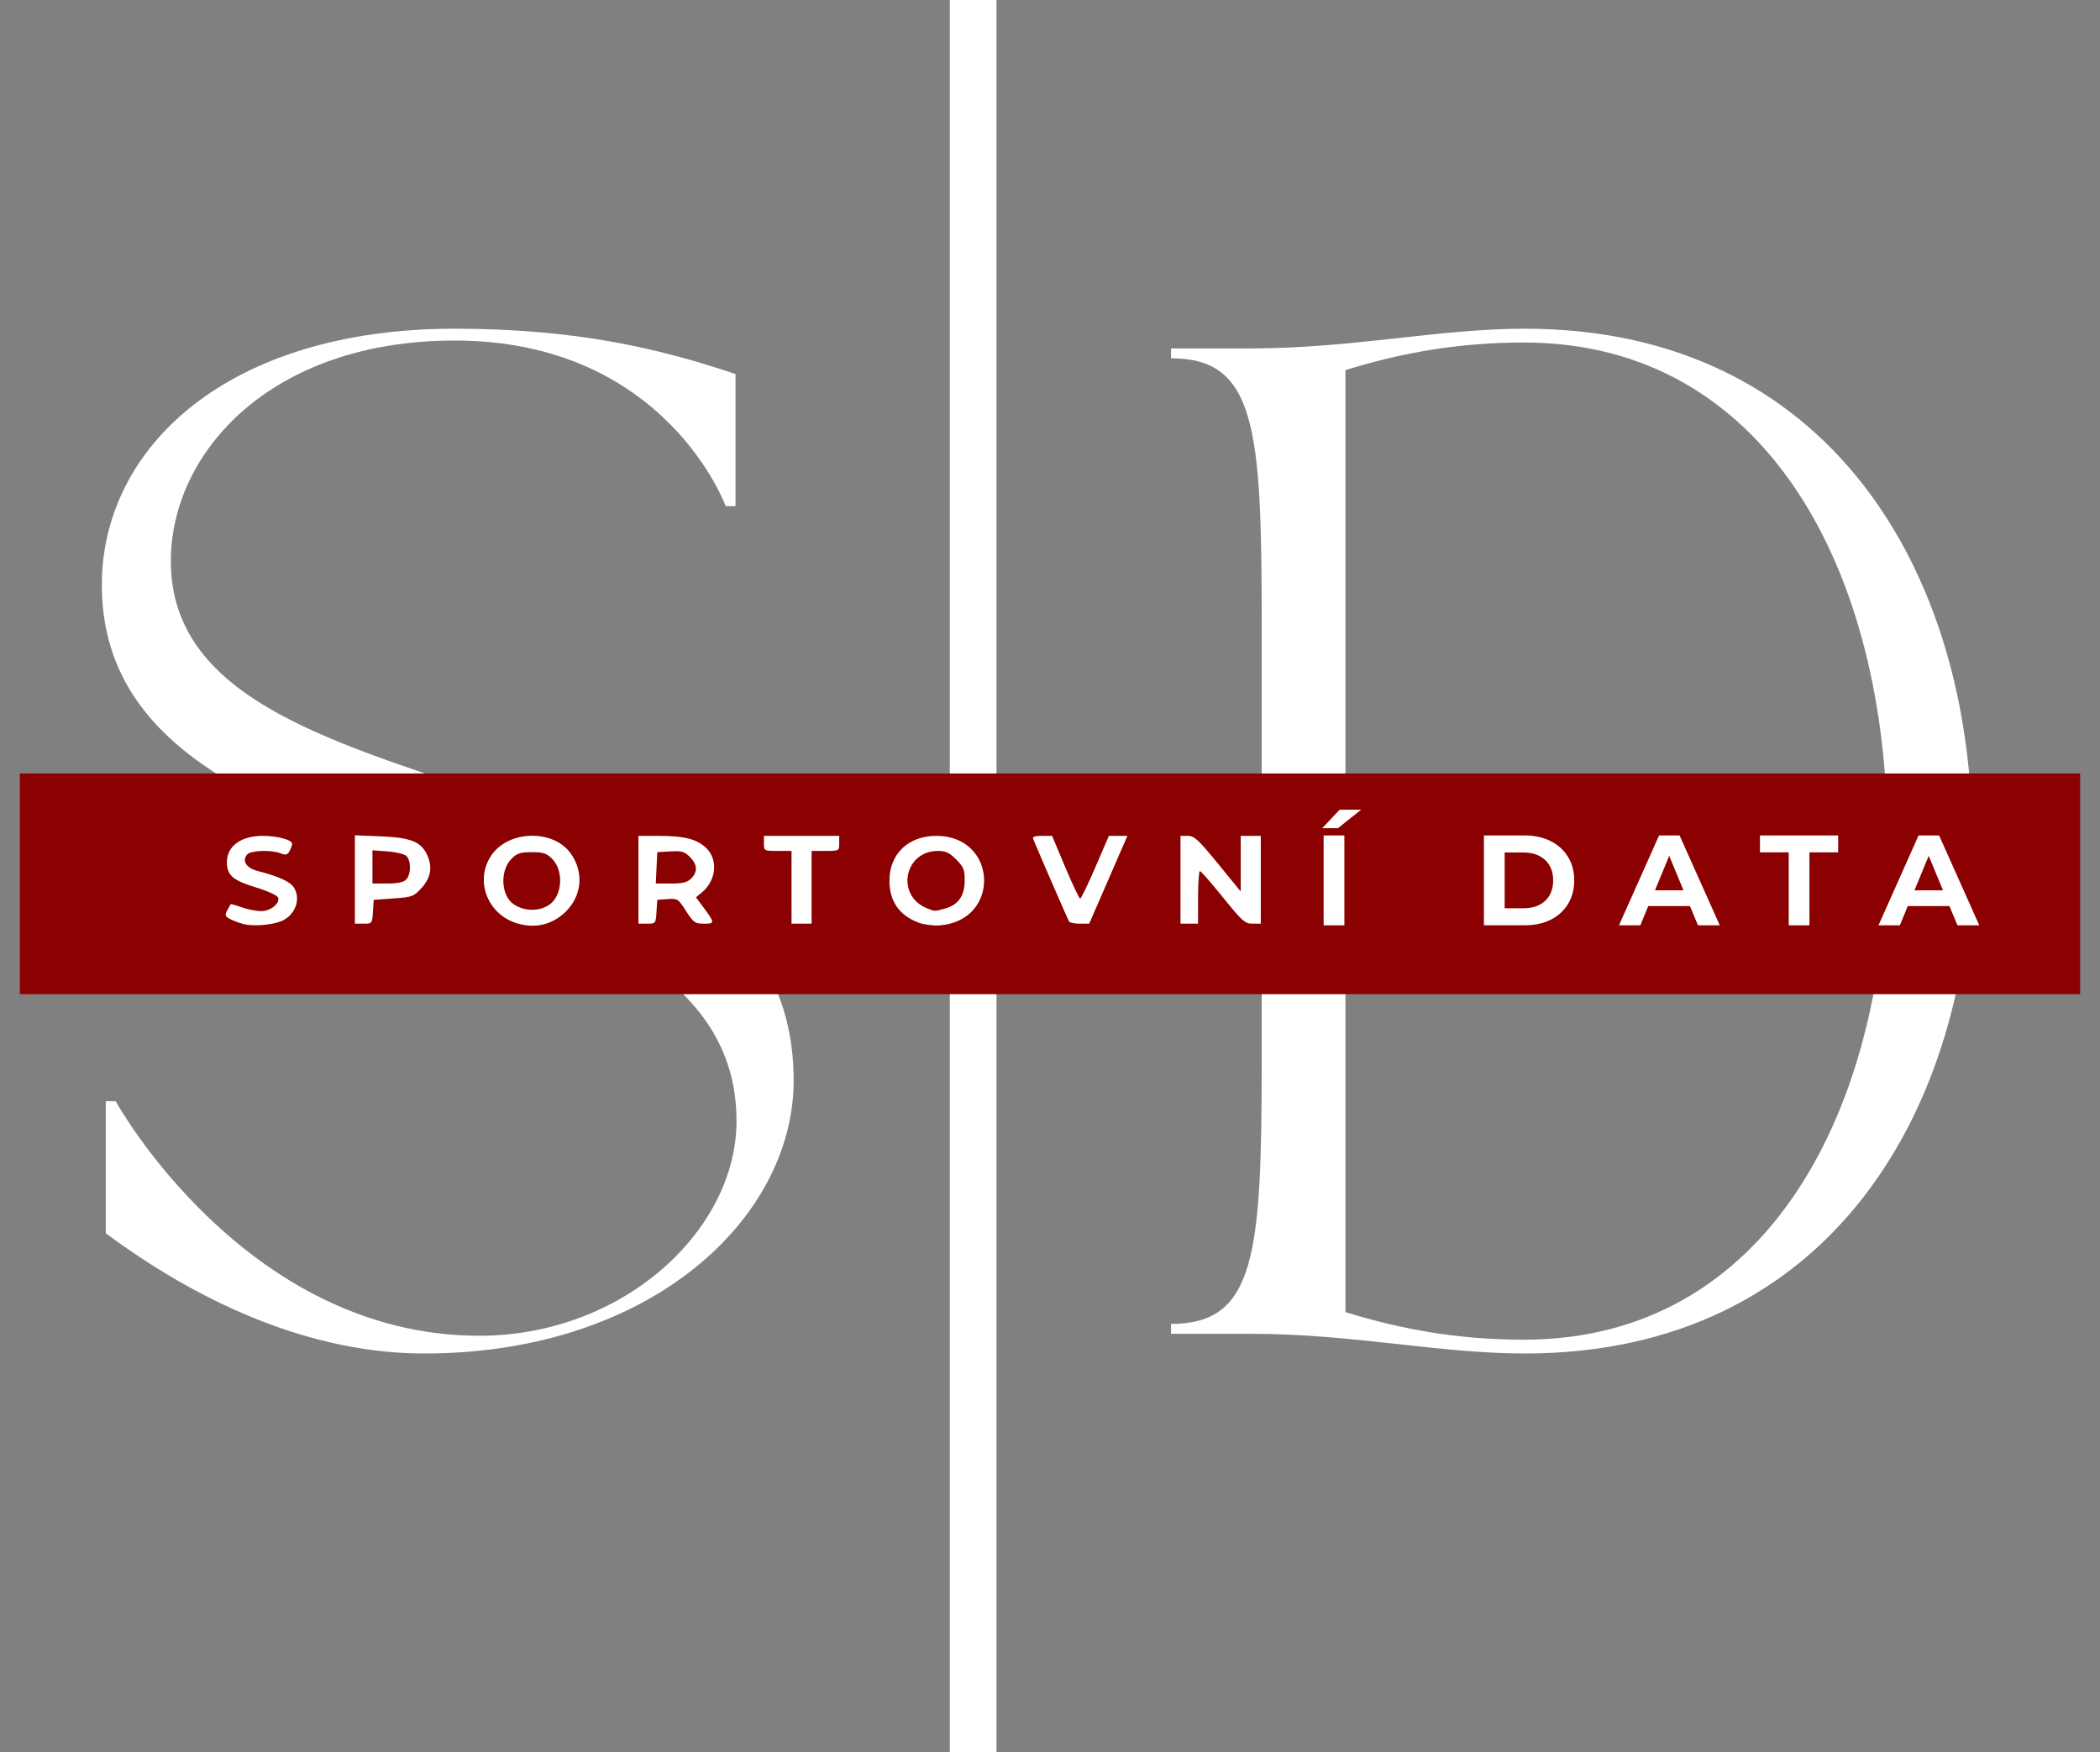 <?xml version="1.0" encoding="UTF-8" standalone="no"?>
<svg
   width="2038.568"
   zoomAndPan="magnify"
   viewBox="0 0 1528.926 1275.723"
   height="1700.964"
   preserveAspectRatio="xMidYMid"
   version="1.0"
   id="svg21"
   sodipodi:docname="Návrh bez názvu_7.svg"
   inkscape:version="1.3 (003919af9c, 2023-07-16)"
   inkscape:export-filename="logo7.svg"
   inkscape:export-xdpi="96"
   inkscape:export-ydpi="96"
   xmlns:inkscape="http://www.inkscape.org/namespaces/inkscape"
   xmlns:sodipodi="http://sodipodi.sourceforge.net/DTD/sodipodi-0.dtd"
   xmlns="http://www.w3.org/2000/svg"
   xmlns:svg="http://www.w3.org/2000/svg">
  <rect x="0" y="0" width="1528.926" height="1275.723" fill="#808080" stroke="none"/>
  <sodipodi:namedview
     id="namedview21"
     pagecolor="#ffffff"
     bordercolor="#000000"
     borderopacity="0.25"
     inkscape:showpageshadow="2"
     inkscape:pageopacity="0.0"
     inkscape:pagecheckerboard="0"
     inkscape:deskcolor="#d1d1d1"
     inkscape:zoom="0.4105"
     inkscape:cx="1049.9391"
     inkscape:cy="848.96468"
     inkscape:window-width="1920"
     inkscape:window-height="1017"
     inkscape:window-x="-8"
     inkscape:window-y="-8"
     inkscape:window-maximized="1"
     inkscape:current-layer="svg21"
     inkscape:export-bgcolor="#ffffff00" />
  <defs
     id="defs2">
    <clipPath
       id="ac8ddf9a30">
      <path
         d="M 0,675.336 H 1500 V 836.062 H 0 Z m 0,0"
         clip-rule="nonzero"
         id="path2" />
    </clipPath>
  </defs>
  <g
     inkscape:groupmode="layer"
     id="layer1"
     inkscape:label="SD"
     style="display:inline"
     transform="translate(14.465,-112.133)">
    <path
       stroke-linecap="butt"
       transform="matrix(5.034,0,0,5.034,-14.465,112.133)"
       fill="none"
       stroke-linejoin="miter"
       d="M 140.746,253.437 V 2.55396e-5"
       stroke="#faa50a"
       stroke-width="6.75"
       stroke-opacity="1"
       stroke-miterlimit="4"
       id="path5"
       style="display:inline;fill:#ffffff;fill-opacity:1;stroke:#ffffff;stroke-opacity:1"
       inkscape:label="cara"
       inkscape:export-filename="path5.svg"
       inkscape:export-xdpi="96"
       inkscape:export-ydpi="96" />
    <path
       fill="#461049"
       d="m 838.121,1083.336 h 57.395 c 75.332,0 137.031,14.355 200.187,14.355 220.973,0 325.734,-176.516 325.734,-373.102 0,-196.59 -104.762,-373.105 -325.734,-373.105 -63.156,0 -124.855,14.355 -200.187,14.355 h -57.395 v 7.176 c 61.703,0 66.008,50.949 66.008,192.285 V 883.875 c 0,141.34 -4.305,192.285 -66.008,192.285 z M 965.105,381.629 c 41.625,-12.918 83.23,-20.094 129.871,-20.094 177.223,0 264.762,167.172 264.762,363.055 0,195.879 -87.539,363.051 -264.762,363.051 -46.641,0 -88.246,-7.176 -129.871,-20.094 z m 0,0"
       fill-opacity="1"
       fill-rule="nonzero"
       id="path4"
       style="display:inline;fill:#ffffff;fill-opacity:1"
       inkscape:label="D" />
    <path
       fill="#461049"
       d="m 59.684,538.047 c 0,235.324 462.078,174.352 462.078,390.309 0,79.652 -82.523,156.418 -187.27,156.418 C 163.723,1084.773 69.734,914 69.734,914 h -7.18 v 96.152 c 53.109,39.461 137.051,87.539 231.766,87.539 165.738,0 269.047,-99.023 269.047,-198.754 0,-251.113 -453.445,-181.527 -453.445,-378.113 0,-79.637 73.187,-160.727 206.637,-160.727 153.547,0 197.297,120.555 197.297,120.555 h 7.18 V 384.5 c -55.234,-18.66 -116.227,-33.016 -204.477,-33.016 -165.738,0 -256.875,86.832 -256.875,186.562 z m 0,0"
       fill-opacity="1"
       fill-rule="nonzero"
       id="path3"
       style="display:inline;fill:#ffffff;fill-opacity:1"
       inkscape:label="S" />
  </g>
  <g
     clip-path="url(#ac8ddf9a30)"
     id="g6"
     style="display:inline;fill:#8b0000;fill-opacity:1"
     transform="translate(14.465,-112.133)">
    <path
       fill="#faa50a"
       d="M -14.465,675.336 H 1514.461 V 836.062 H -14.465 Z m 0,0"
       fill-opacity="1"
       fill-rule="nonzero"
       id="path6"
       style="display:inline;fill:#8b0000;fill-opacity:1" />
  </g>
  <g
     inkscape:groupmode="layer"
     id="layer2"
     inkscape:label="sportovni data"
     style="display:inline"
     transform="translate(14.465,-112.133)">
    <path
       fill="#461049"
       d="M 1404.859,771.902 H 1374.5 l -5.738,14 h -15.574 l 29.18,-65.438 h 14.945 l 29.258,65.438 h -15.891 z m -4.719,-11.484 -10.379,-25.09 -10.383,25.09 z m 0,0"
       fill-opacity="1"
       fill-rule="nonzero"
       id="path19"
       style="display:inline;fill:#ffffff;fill-opacity:1"
       inkscape:export-filename="logo2.svg"
       inkscape:export-xdpi="96"
       inkscape:export-ydpi="96" />
    <path
       fill="#461049"
       d="m 1215.926,771.902 h -30.359 l -5.742,14 h -15.57 l 29.18,-65.438 h 14.941 l 29.258,65.438 h -15.887 z m -4.719,-11.484 -10.383,-25.09 -10.379,25.09 z m 0,0"
       fill-opacity="1"
       fill-rule="nonzero"
       id="path17"
       style="display:inline;fill:#ffffff;fill-opacity:1" />
    <path
       fill="#461049"
       d="m 1065.918,720.465 h 29.652 c 7.117,0 13.41,1.375 18.875,4.09 5.449,2.73 9.676,6.566 12.664,11.48 3.027,4.879 4.562,10.598 4.562,17.148 0,6.566 -1.535,12.309 -4.562,17.223 -2.988,4.938 -7.215,8.77 -12.664,11.484 -5.465,2.672 -11.758,4.012 -18.875,4.012 h -29.652 z m 28.945,53.008 c 6.547,0 11.758,-1.809 15.652,-5.426 3.871,-3.656 5.82,-8.613 5.82,-14.863 0,-6.234 -1.949,-11.168 -5.82,-14.789 -3.894,-3.656 -9.105,-5.504 -15.652,-5.504 h -13.844 v 40.582 z m 0,0"
       fill-opacity="1"
       fill-rule="nonzero"
       id="path16"
       style="display:inline;fill:#ffffff;fill-opacity:1" />
    <path
       fill="#461049"
       d="m 1287.816,732.812 h -20.922 v -12.348 h 56.945 v 12.348 h -20.922 v 53.09 h -15.102 z m 0,0"
       fill-opacity="1"
       fill-rule="nonzero"
       id="path18"
       style="display:inline;fill:#ffffff;fill-opacity:1" />
    <path
       fill="#461049"
       d="m 949.219,720.465 h 15.102 v 65.438 h -15.102 z m 11.641,-18.719 h 15.648 l -16.906,13.449 h -11.406 z m 0,0"
       fill-opacity="1"
       fill-rule="nonzero"
       id="path15"
       style="display:inline;fill:#ffffff;fill-opacity:1" />
    <path
       style="display:inline;fill:#ffffff;fill-opacity:1;fill-rule:evenodd;stroke-width:0.386;paint-order:stroke fill markers"
       d="m 1126.675,1003.654 v -42.631 h 7.159 c 6.164,0 10.228,3.755 29.233,27.01 l 22.074,27.01 v -27.01 -27.01 h 9.744 9.744 v 42.631 42.631 h -8.075 c -7.318,0 -10.002,-2.389 -28.624,-25.471 -11.302,-14.009 -21.37,-25.519 -22.375,-25.579 -1.005,-0.059 -1.827,11.403 -1.827,25.471 v 25.578 h -8.526 -8.526 z"
       id="path34"
       transform="scale(0.75)" />
    <path
       style="display:inline;fill:#ffffff;fill-opacity:1;fill-rule:evenodd;stroke-width:0.386;paint-order:stroke fill markers"
       d="m 1018.439,1044.122 c -1.077,-1.743 -30.095,-68.544 -34.775,-80.054 -0.869,-2.137 1.685,-3.045 8.559,-3.045 h 9.797 l 12.788,30.451 c 7.033,16.748 13.539,30.451 14.458,30.451 0.919,0 7.568,-13.703 14.776,-30.451 l 13.106,-30.451 h 8.994 8.994 l -18.541,42.631 -18.541,42.631 h -9.14 c -5.027,0 -9.741,-0.973 -10.477,-2.163 z"
       id="path33"
       transform="scale(0.75)" />
    <path
       style="display:inline;fill:#ffffff;fill-opacity:1;fill-rule:evenodd;stroke-width:0.386;paint-order:stroke fill markers"
       d="m 872.485,1045.299 c -18.771,-6.957 -28.415,-20.874 -28.353,-40.915 0.08,-25.912 18.393,-43.361 45.507,-43.361 59.801,0 62.809,82.387 3.174,86.915 -6.029,0.458 -15.177,-0.73 -20.328,-2.639 z m 25.699,-13.728 c 12.827,-3.563 18.99,-12.413 18.99,-27.271 0,-10.507 -1.087,-13.183 -8.283,-20.378 -6.557,-6.557 -10.237,-8.281 -17.661,-8.273 -32.885,0.032 -41.157,43.533 -10.596,55.719 7.846,3.128 7.05,3.119 17.549,0.203 z"
       id="path32"
       transform="scale(0.75)" />
    <path
       style="display:inline;fill:#ffffff;fill-opacity:1;fill-rule:evenodd;stroke-width:0.386;paint-order:stroke fill markers"
       d="m 749.086,1010.962 v -35.323 h -13.398 c -13.263,0 -13.398,-0.074 -13.398,-7.308 v -7.308 h 36.541 36.541 v 7.308 c 0,7.234 -0.135,7.308 -13.398,7.308 h -13.398 v 35.323 35.323 h -9.744 -9.744 z"
       id="path31"
       transform="scale(0.75)" />
    <path
       style="display:inline;fill:#ffffff;fill-opacity:1;fill-rule:evenodd;stroke-width:0.386;paint-order:stroke fill markers"
       d="m 600.487,1003.654 v -42.631 l 20.097,0.014 c 24.834,0.017 37.168,3.284 46.093,12.209 11.288,11.288 9.177,31.279 -4.497,42.589 l -5.891,4.872 6.38,8.526 c 12.154,16.243 12.225,17.052 1.494,17.052 -8.838,0 -10.185,-0.948 -17.471,-12.304 -7.598,-11.84 -8.273,-12.277 -17.915,-11.571 l -10.02,0.733 -0.742,11.571 c -0.733,11.421 -0.851,11.571 -9.135,11.571 h -8.393 z m 51.157,-1.218 c 6.549,-6.549 6.135,-13.575 -1.234,-20.944 -5.226,-5.226 -7.947,-6 -18.879,-5.37 l -12.773,0.736 -0.725,15.225 -0.725,15.225 h 14.733 c 11.484,0 15.807,-1.074 19.605,-4.872 z"
       id="path26"
       transform="scale(0.75)" />
    <path
       style="display:inline;fill:#ffffff;fill-opacity:1;fill-rule:evenodd;stroke-width:0.386;paint-order:stroke fill markers"
       d="m 480.281,1045.168 c -27.259,-9.719 -38.436,-41.724 -22.717,-65.05 16.674,-24.743 60.221,-25.818 77.247,-1.907 12.773,17.938 10.896,40.601 -4.649,56.147 -13.458,13.458 -31.492,17.366 -49.881,10.81 z m 32.935,-16.767 c 13.411,-8.375 15.261,-33.309 3.354,-45.216 -5.266,-5.266 -8.557,-6.327 -19.615,-6.327 -11.058,0 -14.349,1.062 -19.615,6.327 -11.64,11.64 -10.371,36.131 2.302,44.435 10.14,6.644 23.682,6.959 33.574,0.781 z"
       id="path28"
       transform="scale(0.75)" />
    <path
       style="display:inline;fill:#ffffff;fill-opacity:1;fill-rule:evenodd;stroke-width:0.386;paint-order:stroke fill markers"
       d="m 325.213,1003.378 v -42.907 l 24.97,1.009 c 28.126,1.137 38.449,4.975 44.417,16.516 6.284,12.151 4.775,23.333 -4.514,33.47 -7.818,8.531 -9.124,9.023 -27.406,10.318 l -19.196,1.359 -0.742,11.571 c -0.733,11.421 -0.851,11.571 -9.135,11.571 h -8.393 z m 49.765,0.102 c 4.952,-4.952 4.933,-19.019 -0.031,-23.139 -2.122,-1.762 -10.344,-3.672 -18.27,-4.245 l -14.411,-1.042 v 16.127 16.127 h 14.442 c 9.881,0 15.651,-1.209 18.27,-3.828 z"
       id="path29"
       transform="scale(0.75)" />
    <path
       style="display:inline;fill:#ffffff;fill-opacity:1;fill-rule:evenodd;stroke-width:0.386;paint-order:stroke fill markers"
       d="m 216.809,1046.598 c -4.019,-1.047 -9.789,-3.236 -12.82,-4.865 -4.74,-2.547 -5.121,-3.714 -2.715,-8.34 1.538,-2.958 3.026,-5.665 3.305,-6.014 0.279,-0.349 5.202,1.021 10.939,3.045 5.737,2.024 14.129,3.68 18.65,3.68 9.271,0 18.65,-7.559 16.46,-13.266 -0.767,-1.998 -10.56,-6.428 -21.763,-9.845 -22.14,-6.753 -27.889,-11.781 -27.889,-24.391 0,-15.576 13.624,-25.579 34.838,-25.579 14.15,0 28.499,3.88 28.499,7.707 0,1.297 -1.116,4.444 -2.48,6.993 -2.031,3.796 -3.604,4.208 -8.685,2.276 -9.534,-3.625 -29.19,-2.914 -32.587,1.178 -5.17,6.229 -0.634,13.197 10.403,15.983 18.913,4.774 30.9,10.089 34.571,15.33 7.167,10.232 3.124,24.87 -8.816,31.923 -8.169,4.825 -29.046,7.015 -39.909,4.186 z"
       id="path30"
       transform="scale(0.75)" />
  </g>
</svg>
